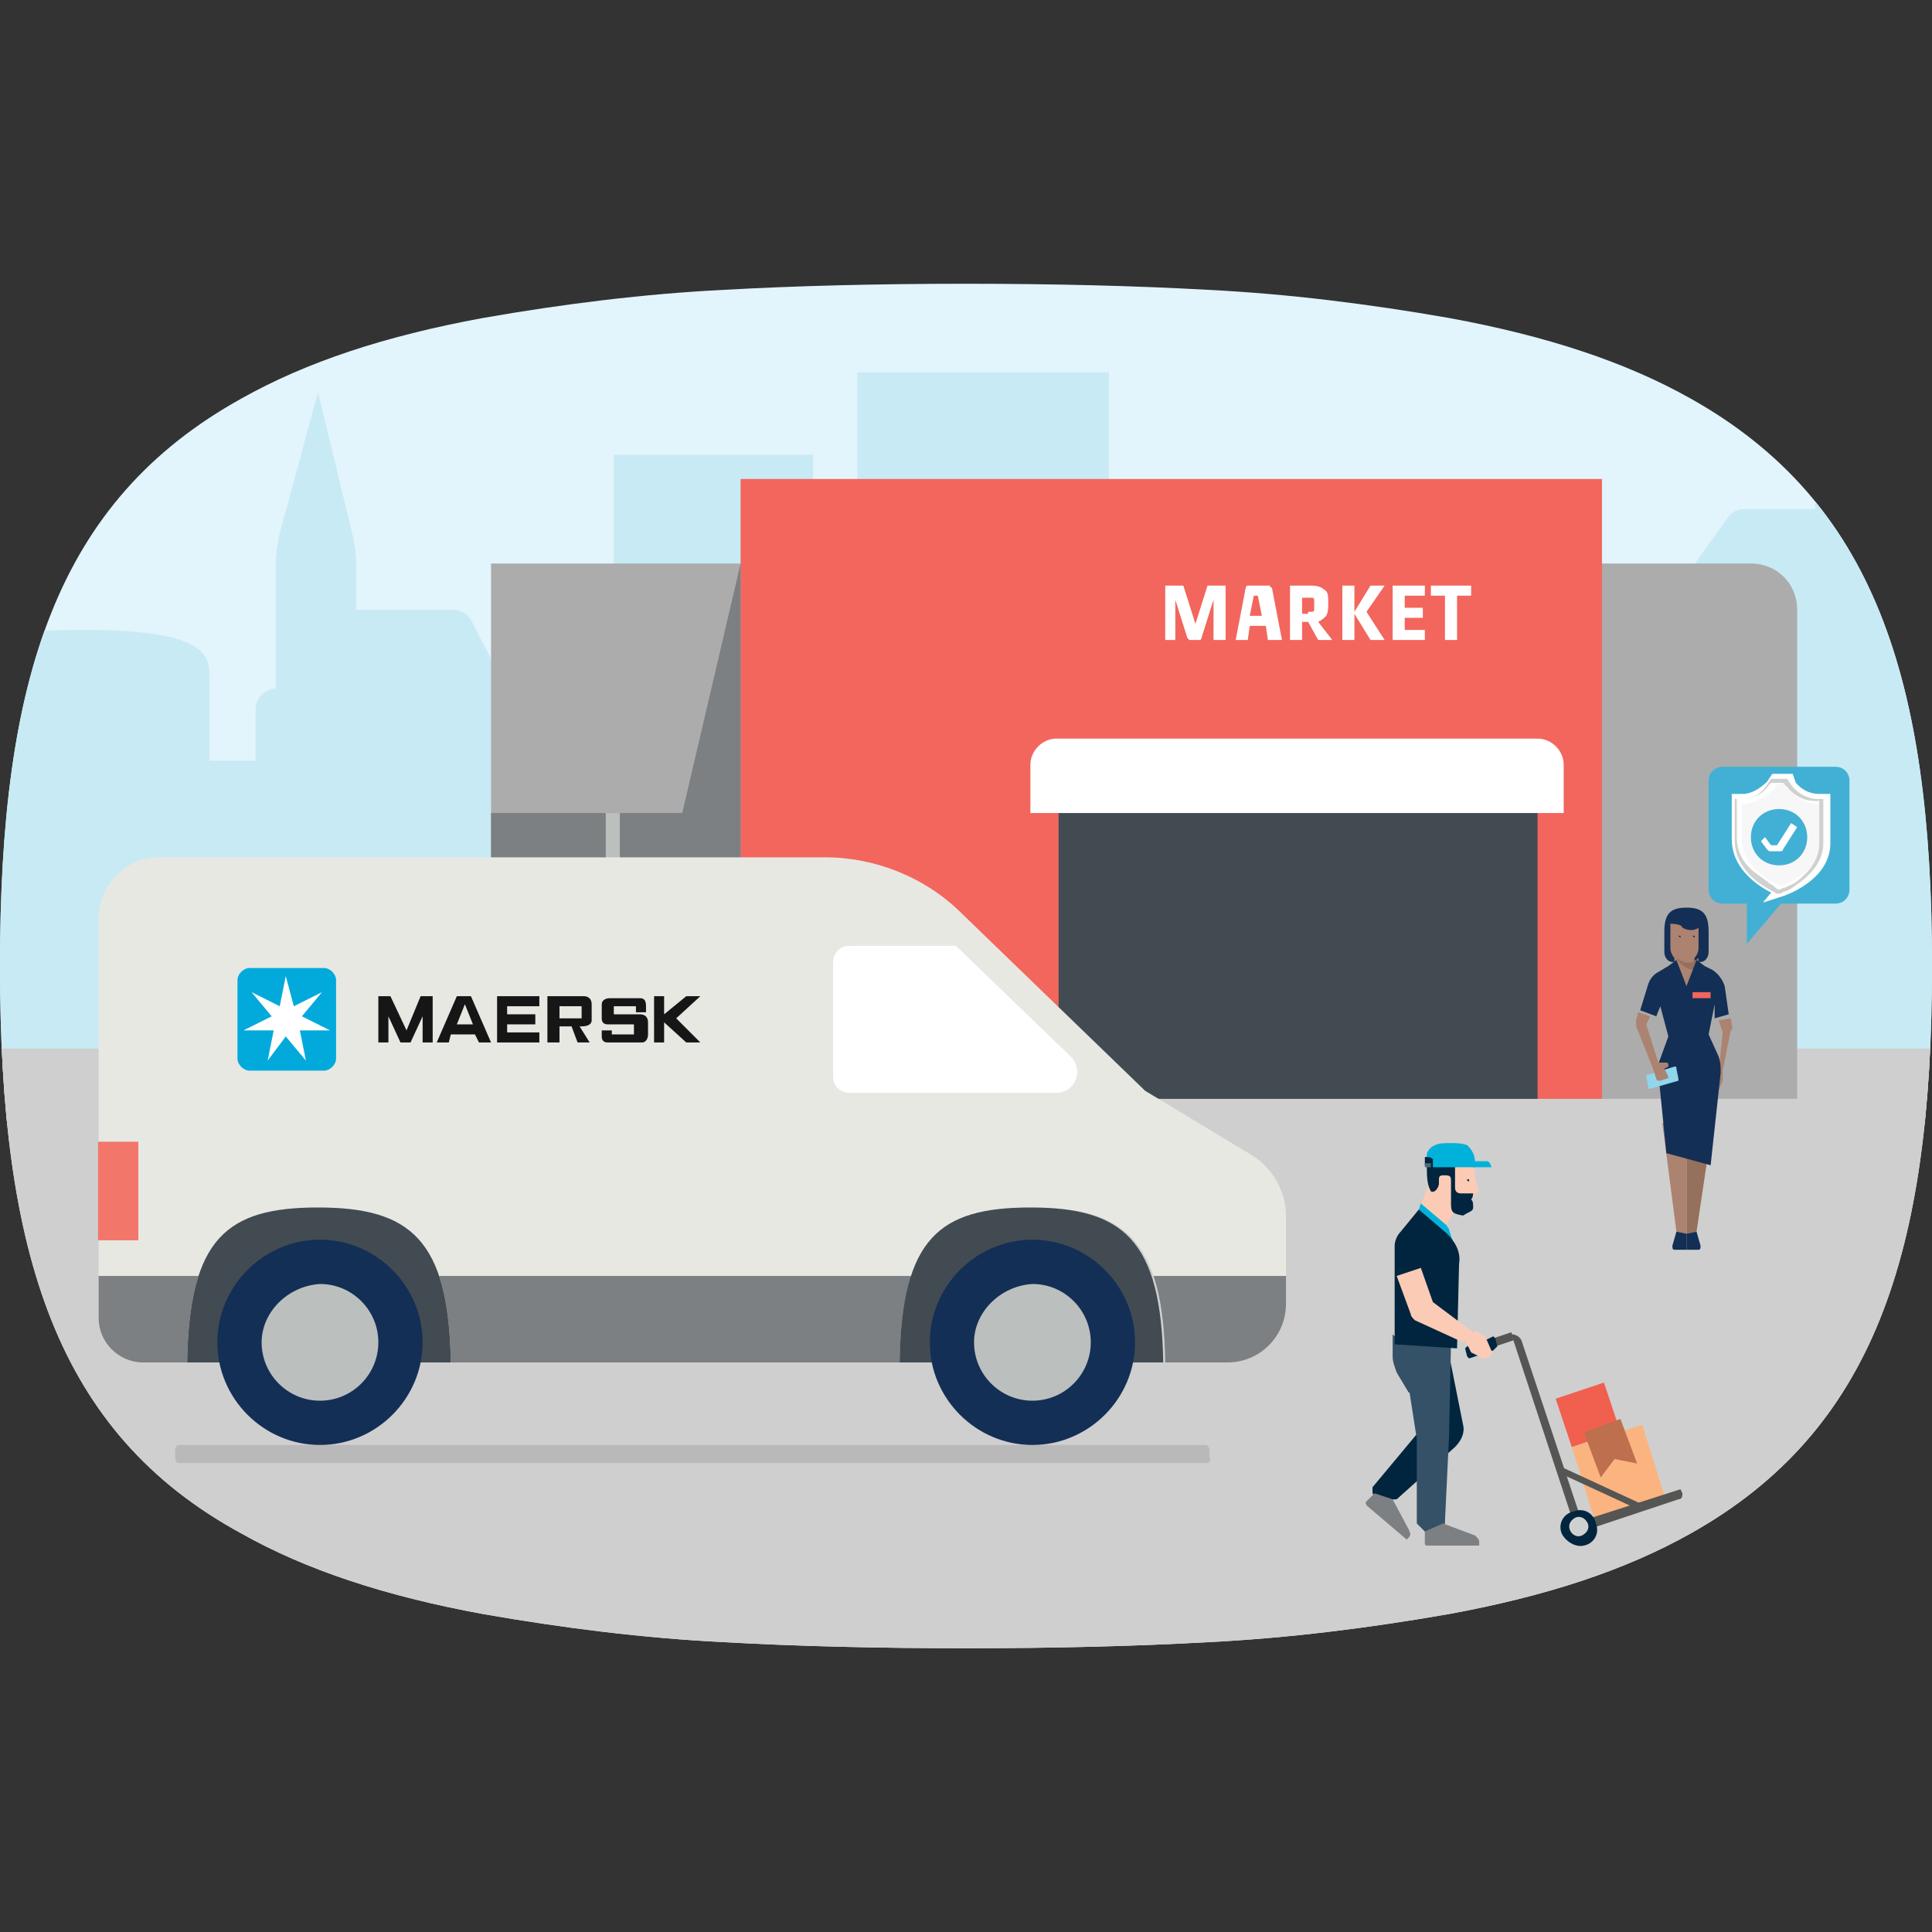 <?xml version="1.0" encoding="utf-8"?>
<!-- Generator: Adobe Illustrator 28.3.0, SVG Export Plug-In . SVG Version: 6.00 Build 0)  -->
<svg version="1.1" id="Layer_1" xmlns="http://www.w3.org/2000/svg" xmlns:xlink="http://www.w3.org/1999/xlink" x="0px" y="0px"
	 viewBox="0 0 96 96" style="enable-background:new 0 0 96 96;" xml:space="preserve">
<rect x="0" y="0" width="96" height="96" fill="#333333" stroke="none"/>
<style type="text/css">
	.st0{fill:#E2F4FC;}
	.st1{clip-path:url(#SVGID_00000021082908471578710300000018298430797583861680_);}
	.st2{fill:#E5E5E5;}
	.st3{fill:#C2E5E2;}
	.st4{fill:#F37968;}
	.st5{fill:#555554;}
	.st6{fill:#FFFFFF;}
	.st7{fill:none;stroke:#F3735F;stroke-width:5.096;stroke-miterlimit:41.26;}
	.st8{fill:#878787;}
	.st9{fill:none;stroke:#878787;stroke-width:5.096;stroke-miterlimit:41.26;}
	.st10{fill:#FBB57F;}
	.st11{fill:#BF6E4D;}
	.st12{fill:#BF6E4D;stroke:#BF6E4D;stroke-width:1.081;stroke-miterlimit:41.26;}
	.st13{fill:#F15F4F;}
	.st14{fill:none;stroke:#F15F4F;stroke-width:4.126;stroke-miterlimit:41.26;}
	.st15{fill:none;stroke:#F15F4F;stroke-width:4;stroke-miterlimit:41.26;}
	.st16{fill:#F26A57;}
	.st17{fill:#F7F7F7;}
	.st18{clip-path:url(#SVGID_00000121237904270946245870000000205077857245690273_);}
	.st19{fill-rule:evenodd;clip-rule:evenodd;fill:#E5F5FC;}
	
		.st20{clip-path:url(#SVGID_00000073705237894522092860000000468176232742472886_);fill-rule:evenodd;clip-rule:evenodd;fill:#CFCFCF;}
	.st21{fill:#DCDBDB;}
	.st22{fill:none;}
	.st23{fill-rule:evenodd;clip-rule:evenodd;fill:none;}
	.st24{fill:#4DB5AB;}
	.st25{fill:#FFA201;}
	.st26{fill:#963700;}
	.st27{clip-path:url(#SVGID_00000090268888926399264790000013299713354109964693_);}
	.st28{fill:#B0DFDC;}
	.st29{fill:#EDF8FC;}
	.st30{clip-path:url(#SVGID_00000090268888926399264790000013299713354109964693_);fill:#CFCFCF;}
	.st31{fill:#00B2D9;}
	.st32{fill:#F7F8F8;}
	.st33{fill:#EDEDEE;}
	.st34{fill:#E2E2E2;}
	.st35{fill:#010101;}
	.st36{fill:#01253E;}
	.st37{fill:#CFD0D0;}
	.st38{clip-path:url(#SVGID_00000040553745619232572340000005606348182116392364_);}
	.st39{clip-path:url(#SVGID_00000092452872527001967450000010902504163499686571_);}
	.st40{fill:#868686;}
	.st41{fill:none;stroke:#868686;stroke-width:5.096;stroke-miterlimit:41.26;}
	.st42{fill:#FBB47F;}
	.st43{fill:#BE6F4D;}
	.st44{fill:#BE6F4D;stroke:#BE6F4D;stroke-width:1.081;stroke-miterlimit:41.26;}
	.st45{fill:#727272;}
	.st46{fill:#FFD188;}
	.st47{fill:#FCB33C;}
	.st48{fill:#F99E1C;}
	.st49{clip-path:url(#SVGID_00000148630150023992079550000007170701569776646820_);}
	.st50{fill:#0475B1;}
	.st51{fill:#FBAB2A;}
	.st52{fill-rule:evenodd;clip-rule:evenodd;fill:#6C4B3F;}
	.st53{fill:#6C4B3F;}
	.st54{fill:#B5816B;}
	.st55{fill:#FEC668;}
	.st56{fill:#F36F21;}
	.st57{fill:#BFC8CF;}
	.st58{fill:#E8E7E7;}
	.st59{fill:#ACACAC;}
	.st60{fill:#E5F5FC;}
	.st61{opacity:0.85;fill:#898989;enable-background:new    ;}
	.st62{fill:#CBD1D6;}
	.st63{clip-path:url(#SVGID_00000170975059123007128220000006403761037087132802_);fill:#A2D7E9;}
	.st64{clip-path:url(#SVGID_00000178914738752228052820000015227047493868367779_);fill:#A2D7E9;}
	.st65{fill:#F36F5C;}
	.st66{fill:#C6E6F1;}
	.st67{fill:#F6BA82;}
	.st68{fill:#FFECCC;}
	.st69{fill:#434B53;}
	.st70{fill:#41ADD2;}
	.st71{fill:#CFE7F5;}
	.st72{fill:#05253B;}
	.st73{fill:#BBBEBB;}
	.st74{fill:#CFCFCE;}
	.st75{opacity:0.5;}
	.st76{fill:#C7C6C5;}
	.st77{fill:#00A9DB;}
	.st78{fill:#171718;}
	.st79{opacity:0.4;fill:#606161;enable-background:new    ;}
	.st80{fill:#777877;}
	.st81{fill:#AD836F;}
	.st82{fill:#966F5B;}
	.st83{fill:#71C4BC;}
	.st84{opacity:0.4;fill:#606161;}
	.st85{fill:#6E6C6B;}
	.st86{fill:#E8E8E3;}
	.st87{fill:#171617;}
	.st88{fill:#02AADC;}
	.st89{fill:#F3766B;}
	.st90{fill:#424B52;}
	.st91{fill:#142F55;}
	.st92{fill:#BBBFBD;}
	.st93{fill:#7C8083;}
	.st94{fill:#5FC4B8;}
	.st95{fill:#FAC194;}
	.st96{fill:#BF6E4C;}
	.st97{fill:#D09780;}
	.st98{fill:#FCE0C9;}
	.st99{fill:#FCC89F;}
	.st100{fill:#FCD3B4;}
	.st101{fill:#B6DFF4;}
	.st102{fill-rule:evenodd;clip-rule:evenodd;fill:#B6DFF4;}
	.st103{fill:#E2F3F8;}
	
		.st104{opacity:0.85;clip-path:url(#SVGID_00000150801637717186271950000011149358453439454387_);fill:#898989;enable-background:new    ;}
	.st105{clip-path:url(#SVGID_00000150801637717186271950000011149358453439454387_);}
	.st106{fill:#C8EAF5;}
	.st107{fill:#9DA1A5;}
	.st108{fill:#F2665D;}
	.st109{fill:#95705C;}
	.st110{fill:#AC8270;}
	.st111{fill:#FCCEBA;}
	.st112{fill:#04253C;}
	.st113{fill:#90D6EC;}
	.st114{clip-path:url(#SVGID_00000117637003605510227260000004829734836255463552_);}
	.st115{clip-path:url(#SVGID_00000139990490750040806700000006247926215897913023_);}
	.st116{clip-path:url(#SVGID_00000039813762327120322640000009818030803003468453_);}
	.st117{fill:#355167;}
	.st118{fill:#FCCBB5;}
	.st119{fill:#4E677A;}
	.st120{fill:#777777;}
	.st121{fill:#959595;}
	.st122{clip-path:url(#SVGID_00000115486252989356540810000013242132502018229663_);}
	.st123{clip-path:url(#SVGID_00000115486252989356540810000013242132502018229663_);fill:#CFCFCF;}
	.st124{clip-path:url(#SVGID_00000002365544430618602860000010703781235347498626_);}
	.st125{clip-path:url(#SVGID_00000168116518483875243800000008526008161819128218_);}
	.st126{clip-path:url(#SVGID_00000168116518483875243800000008526008161819128218_);fill:#CFCFCF;}
	.st127{clip-path:url(#SVGID_00000105401935501415394750000016536086982484472745_);}
	.st128{clip-path:url(#SVGID_00000065777149642310474520000006350938567491656121_);}
	.st129{clip-path:url(#SVGID_00000121275862894186316570000012657601012860768674_);}
	.st130{clip-path:url(#SVGID_00000017497165389335851560000007308854456844800647_);}
	.st131{clip-path:url(#SVGID_00000017497165389335851560000007308854456844800647_);fill:#CFCFCF;}
	.st132{clip-path:url(#SVGID_00000148651210376887656930000011521647790048771212_);}
	.st133{clip-path:url(#SVGID_00000054258132300819596440000009357124140250518418_);}
	.st134{fill-rule:evenodd;clip-rule:evenodd;fill:#CFCFCF;}
	
		.st135{clip-path:url(#SVGID_00000094576809211616789360000008581749392266503823_);fill-rule:evenodd;clip-rule:evenodd;fill:#CFCFCF;}
	.st136{opacity:0.2;fill:#606161;enable-background:new    ;}
	.st137{clip-path:url(#SVGID_00000064314225823184377720000003202862314890827149_);}
	.st138{clip-path:url(#SVGID_00000157275105870474454310000000069691016733142710_);}
	
		.st139{clip-path:url(#SVGID_00000119818101994402461430000010158533020108134299_);fill-rule:evenodd;clip-rule:evenodd;fill:#CFCFCF;}
	.st140{clip-path:url(#SVGID_00000119818101994402461430000010158533020108134299_);}
	.st141{clip-path:url(#SVGID_00000165952805708035417010000016870825296181678505_);fill:#E5E5E5;}
	.st142{clip-path:url(#SVGID_00000084494688218838521770000018057224995103436452_);}
	.st143{fill:none;stroke:#00AEEF;stroke-width:0.5;stroke-miterlimit:41.26;}
	.st144{fill:none;stroke:#00AEEF;stroke-width:0.5;stroke-miterlimit:41.26;stroke-dasharray:4.988,4.988;}
	.st145{clip-path:url(#SVGID_00000103228127540583685270000001739439605021896638_);}
	.st146{fill:none;stroke:#878787;stroke-width:0.1;stroke-miterlimit:41.26;}
	.st147{clip-path:url(#SVGID_00000000215045442593091730000006878071247750654141_);}
	.st148{clip-path:url(#SVGID_00000011021891457582495920000014302406147661813127_);}
	.st149{clip-path:url(#SVGID_00000011021891457582495920000014302406147661813127_);fill:#F7F7F7;}
	.st150{clip-path:url(#SVGID_00000142866448852167353190000017298206263154607294_);}
	
		.st151{clip-path:url(#SVGID_00000173143804670325863260000017943170072967949484_);fill-rule:evenodd;clip-rule:evenodd;fill:#CFCFCF;}
	.st152{clip-path:url(#SVGID_00000007411479316179079040000002475226462251879334_);}
	.st153{clip-path:url(#SVGID_00000170963085263808478760000013455897763573409437_);}
	
		.st154{clip-path:url(#SVGID_00000065776483188495138190000007123431601574257073_);fill-rule:evenodd;clip-rule:evenodd;fill:#CFCFCF;}
	.st155{clip-path:url(#SVGID_00000065776483188495138190000007123431601574257073_);}
	.st156{clip-path:url(#SVGID_00000025443748976823551010000003189000750143187343_);fill:#E5E5E5;}
	.st157{clip-path:url(#SVGID_00000121992676622670243050000002932259872799947400_);}
	
		.st158{clip-path:url(#SVGID_00000091000615303104279180000011410997157517050759_);fill-rule:evenodd;clip-rule:evenodd;fill:#CFCFCF;}
	.st159{clip-path:url(#SVGID_00000091000615303104279180000011410997157517050759_);}
	.st160{clip-path:url(#SVGID_00000084530111174916455820000008930039661344266393_);fill:#E5E5E5;}
	.st161{clip-path:url(#SVGID_00000053529663833961148150000005969204347534168223_);}
	.st162{fill:none;stroke:#00AEEF;stroke-width:0.5;stroke-miterlimit:41.26;stroke-dasharray:4.99,4.99;}
	.st163{clip-path:url(#SVGID_00000089554613232487101230000002747880815790565026_);}
	.st164{clip-path:url(#SVGID_00000005250835056293606820000012141259810912078509_);}
	
		.st165{clip-path:url(#SVGID_00000066504623369896880860000002616410986794887851_);fill-rule:evenodd;clip-rule:evenodd;fill:#CFCFCF;}
	.st166{clip-path:url(#SVGID_00000051379961011339036880000008150794461186033553_);}
	.st167{clip-path:url(#SVGID_00000169554557719459185370000006057025266610014083_);}
	
		.st168{clip-path:url(#SVGID_00000008845828282460615150000005036011120822240939_);fill-rule:evenodd;clip-rule:evenodd;fill:#CFCFCF;}
	.st169{clip-path:url(#SVGID_00000008845828282460615150000005036011120822240939_);}
	.st170{clip-path:url(#SVGID_00000086683608279647161310000000542200172702732687_);fill:#E5E5E5;}
	.st171{clip-path:url(#SVGID_00000081616050313965941800000000262024301266888596_);}
	.st172{fill:none;stroke:#00AEEF;stroke-width:0.5;stroke-miterlimit:41.26;stroke-dasharray:5.011,5.011;}
	.st173{clip-path:url(#SVGID_00000119083827661116668020000014073443080004790418_);}
	.st174{clip-path:url(#SVGID_00000072257612670075862870000009432466762918886070_);}
	
		.st175{clip-path:url(#SVGID_00000031915062973716198810000014389546634504805261_);fill-rule:evenodd;clip-rule:evenodd;fill:#CFCFCF;}
	.st176{clip-path:url(#SVGID_00000183967920315382558960000002243928186805177016_);}
	.st177{clip-path:url(#SVGID_00000146461055385635041660000018274054349010244242_);}
	
		.st178{clip-path:url(#SVGID_00000139286483926597699070000014421136566054084507_);fill-rule:evenodd;clip-rule:evenodd;fill:#CFCFCF;}
	.st179{clip-path:url(#SVGID_00000139286483926597699070000014421136566054084507_);}
	.st180{clip-path:url(#SVGID_00000047759568699190087210000017088092293885392312_);fill:#E5E5E5;}
	.st181{clip-path:url(#SVGID_00000046304993507785961510000001654395992962744714_);}
	.st182{fill:#42B0D5;}
	.st183{fill:#F7F7F7;stroke:#FFFFFF;stroke-width:0.5;stroke-miterlimit:10;}
	.st184{fill-rule:evenodd;clip-rule:evenodd;fill:#CFD0D0;}
	.st185{fill-rule:evenodd;clip-rule:evenodd;fill:#FFFFFF;}
	.st186{clip-path:url(#SVGID_00000177459311638640892370000008921471835030919083_);}
	
		.st187{clip-path:url(#SVGID_00000072992523701638615900000017956560736110960564_);fill-rule:evenodd;clip-rule:evenodd;fill:#CFCFCF;}
	.st188{clip-path:url(#SVGID_00000077286555969224211730000017518339368212344746_);}
	.st189{clip-path:url(#SVGID_00000088820272928460690090000000603626034783711400_);}
	.st190{fill:#CFCFCF;}
	.st191{clip-path:url(#SVGID_00000174583509897512952530000010059407683392393860_);}
	.st192{clip-path:url(#SVGID_00000081639910733397100990000009893099027718929050_);}
</style>
<g>
	<path class="st0" d="M48,14.1c4.4,0,8.4,0.1,12,0.3c4,0.2,8,0.7,12,1.4c4.9,0.9,8.8,2.2,12,4c9.1,5.1,12,13.9,12,28.2
		c0,14.3-2.9,23.1-12,28.2c-3.2,1.8-7.1,3.1-12,4c-4,0.7-8,1.2-12,1.4c-3.6,0.2-7.6,0.3-12,0.3s-8.4-0.1-12-0.3c-4-0.2-8-0.7-12-1.4
		c-4.9-0.9-8.8-2.2-12-4C2.8,71.2,0,62.3,0,48c0-14.3,2.8-23.1,12-28.2c3.2-1.8,7.1-3.1,12-4c4-0.7,8-1.2,12-1.4
		C39.6,14.2,43.6,14.1,48,14.1L48,14.1z"/>
	<g>
		<defs>
			<path id="SVGID_00000132054842832595328100000016410917210345413509_" d="M48,14.1c4.4,0,8.4,0.1,12,0.3c4,0.2,8,0.7,12,1.4
				c4.9,0.9,8.8,2.2,12,4c9.1,5.1,12,13.9,12,28.2c0,14.3-2.9,23.1-12,28.2c-3.2,1.8-7.1,3.1-12,4c-4,0.7-8,1.2-12,1.4
				c-3.6,0.2-7.6,0.3-12,0.3s-8.4-0.1-12-0.3c-4-0.2-8-0.7-12-1.4c-4.9-0.9-8.8-2.2-12-4C2.8,71.2,0,62.3,0,48
				c0-14.3,2.8-23.1,12-28.2c3.2-1.8,7.1-3.1,12-4c4-0.7,8-1.2,12-1.4C39.6,14.2,43.6,14.1,48,14.1L48,14.1z"/>
		</defs>
		<clipPath id="SVGID_00000168801392328474789980000017045583895084114360_">
			<use xlink:href="#SVGID_00000132054842832595328100000016410917210345413509_"  style="overflow:visible;"/>
		</clipPath>
		<g style="clip-path:url(#SVGID_00000168801392328474789980000017045583895084114360_);">
			<g>
				<path class="st106" d="M98.3,36.6c-0.8,0-1.1,0-1.1,0v-6.7c0,0,0-0.2,0.2-0.2h1.2L96,25.8c0,0-0.3-0.5-0.9-0.5h-3.3v-1.6h-1.6
					v1.6h-3.6c-0.5,0-0.8,0.5-0.8,0.5L83,29.7h1.1c0,0,0.2,0,0.2,0.2v3.2L83,34.5c0,0,0,1.5,0,2c0,0.3-0.1,0.5-0.7,0.5
					c-0.2,0-1.5,0-1.7,0v-5.4c0,0,0-0.2,0.2-0.2c0.2,0,0.8,0,1.2,0l-3.2-3.7c0,0-0.4-0.4-1-0.4h-1.7v-1.8h-1.6v1.8h-3.6
					c-0.5,0-0.8,0.4-0.8,0.4l-3.2,3.7h1v5.1c0,0.5-0.5,0.6-0.5,0.6l-2,0v-1.3h0.1c0.6,0,1.1-0.5,1.1-1.1v-1.4c0-0.6-0.5-1.1-1.1-1.1
					h-1.1c-0.6,0-1.1,0.5-1.1,1.1v1.4c0,0.6,0.5,1.1,1.1,1.1h0.1V37l-3.3,0v-1.6h0.1c0.7,0,1.3-0.6,1.3-1.3v-1.5
					c0-0.7-0.6-1.3-1.3-1.3h-1.2c-0.7,0-1.3,0.6-1.3,1.3v1.5c0,0.7,0.6,1.3,1.3,1.3h0.1V37l-2.5,0c0-1.3,0-10.3,0-11.5
					C57.8,24,56,24,56,24h-0.9v-5.5H42.6V35l-0.8,0l-1.4-1.7V22.6h-9.9v13.6c0,0.7-0.7,0.7-0.7,0.7h-1.7c0-0.2-0.1-1.2-1.4-1.2
					c0-1.7-1.4-1.8-1.4-1.8H25l-1.6-3.1c-0.3-0.5-0.9-0.5-0.9-0.5h-4.8V28c0-0.7-0.2-1.5-0.2-1.5l-1.7-7l-1.9,7c0,0-0.2,0.8-0.2,1.6
					v6.1c0,0-1,0.1-1,1.1v2.5c0,0-0.6,0-2.3,0v-4.2c0-1-0.1-2.3-6.2-2.3c-6.5,0-6.6,1.3-6.6,2.3v4.3c0,0-1.8,0-3.4,0
					c-3.2,0-3.3,18-3.3,18l108.8,0v-18C99.7,37.8,99.7,36.6,98.3,36.6z"/>
			</g>
			<polygon class="st190" points="98.6,52.1 -6.9,52.1 -6.7,87.9 96.6,87.9 			"/>
		</g>
	</g>
	<g>
		<defs>
			<path id="SVGID_00000181795847030358380670000018362346160505686963_" d="M48,14.1c4.4,0,8.4,0.1,12,0.3c4,0.2,8,0.7,12,1.4
				c4.9,0.9,8.8,2.2,12,4c9.1,5.1,12,13.9,12,28.2c0,14.3-2.9,23.1-12,28.2c-3.2,1.8-7.1,3.1-12,4c-4,0.7-8,1.2-12,1.4
				c-3.6,0.2-7.6,0.3-12,0.3s-8.4-0.1-12-0.3c-4-0.2-8-0.7-12-1.4c-4.9-0.9-8.8-2.2-12-4C2.8,71.2,0,62.3,0,48
				c0-14.3,2.8-23.1,12-28.2c3.2-1.8,7.1-3.1,12-4c4-0.7,8-1.2,12-1.4C39.6,14.2,43.6,14.1,48,14.1L48,14.1z"/>
		</defs>
		<clipPath id="SVGID_00000010289010687581201680000012027015374234994610_">
			<use xlink:href="#SVGID_00000181795847030358380670000018362346160505686963_"  style="overflow:visible;"/>
		</clipPath>
		<g style="clip-path:url(#SVGID_00000010289010687581201680000012027015374234994610_);">
			<path class="st59" d="M24.4,54.6V28H87c1.3,0,2.3,1,2.3,2.3v24.3"/>
			<rect x="36.8" y="23.8" class="st108" width="42.8" height="30.8"/>
			<rect x="52.6" y="39.4" class="st90" width="23.8" height="15.2"/>
			<rect x="24.4" y="40.4" class="st93" width="12.4" height="14.2"/>
			<path class="st6" d="M77.7,40.4V38c0-0.7-0.6-1.3-1.3-1.3H52.5c-0.7,0-1.3,0.6-1.3,1.3v2.4H77.7z"/>
			<g>
				<path class="st6" d="M57.9,31.8v-2.7h0.9l0.6,1.9l0.6-1.9h0.9v2.7h-0.6v-2l-0.6,1.9c0,0,0,0.1-0.1,0.1c0,0,0,0-0.1,0h-0.3
					c0,0-0.1,0-0.1,0c0,0,0,0-0.1-0.1l-0.6-1.9v2H57.9z"/>
				<path class="st6" d="M63,31.8l-0.1-0.7h-0.8l-0.1,0.7h-0.6l0.5-2.6c0,0,0-0.1,0.1-0.1c0,0,0.1,0,0.1,0h0.9c0.1,0,0.1,0,0.1,0
					c0,0,0,0.1,0.1,0.1l0.5,2.6H63z M62.3,29.6l-0.2,1h0.6l-0.2-1H62.3z"/>
				<path class="st6" d="M66.2,31.8h-0.7L65,30.9h-0.3v0.9h-0.6v-2.7h1.1c0.3,0,0.5,0.1,0.6,0.2C66,29.4,66,29.6,66,30
					c0,0.2,0,0.4-0.1,0.6c-0.1,0.1-0.2,0.2-0.4,0.3L66.2,31.8z M65,30.4c0.1,0,0.2,0,0.2,0c0.1,0,0.1-0.1,0.1-0.1c0-0.1,0-0.2,0-0.3
					c0-0.1,0-0.2,0-0.2c0-0.1-0.1-0.1-0.1-0.1s-0.1,0-0.2,0h-0.3v0.8H65z"/>
				<path class="st6" d="M67.9,30.4l0.9,1.4h-0.7l-0.8-1.3v1.3h-0.6v-2.7h0.6v1.3l0.8-1.3h0.7L67.9,30.4z"/>
				<path class="st6" d="M70.8,29.1v0.5h-1v0.6h0.9v0.5h-0.9v0.6h1v0.5h-1.6v-2.7H70.8z"/>
				<path class="st6" d="M72.4,31.8h-0.6v-2.2h-0.7v-0.5h2v0.5h-0.7V31.8z"/>
			</g>
			<polygon class="st93" points="36.8,28 33.9,40.4 36.8,40.4 			"/>
			<rect x="30.1" y="40.4" class="st92" width="0.7" height="14.2"/>
		</g>
	</g>
	<g>
		<g>
			<polygon class="st109" points="83.8,61.3 83.8,56.1 85,56.5 84.3,61.2 			"/>
			<polygon class="st110" points="83.8,61.3 83.8,56.1 82.6,55.8 83.3,61.2 			"/>
			<path class="st91" d="M84.3,61.2l0.2,0.7c0,0.1,0,0.2-0.1,0.2h-0.6v-0.8L84.3,61.2z"/>
			<path class="st91" d="M83.3,61.2l-0.2,0.7c0,0.1,0,0.2,0.1,0.2h0.6v-0.8L83.3,61.2z"/>
		</g>
		<path class="st110" d="M86,51.2l-0.4,2l0,0.4c0,0,0,0,0,0.1l-0.3,0.7c0,0.1-0.1,0.1-0.1,0.1l-0.1,0l0-0.8l0.3-0.4l0.2-2l-0.2-0.6
			l0.6-0.1l0.1,0.6C86.1,51.1,86.1,51.1,86,51.2z"/>
		<g>
			<g>
				<path class="st91" d="M84.5,47.8c0.2,0,0.4-0.2,0.4-0.5c0-0.3,0-0.8,0-1c0-0.9-0.3-1.2-1.1-1.2c-0.8,0-1.1,0.3-1.1,1.2
					c0,0.2,0,0.7,0,1c0,0.3,0.2,0.5,0.4,0.5H84.5z"/>
			</g>
			<path class="st110" d="M83,45.9l0,1.2c0,0.3,0.2,0.5,0.2,0.5v0.3l0.5,1.6l0.5-1.6v-0.3c0,0,0.2-0.2,0.2-0.5c0-0.1,0-1,0-1h0
				c-0.3,0.2-0.6,0.1-0.8,0C83.6,46,83.4,45.9,83,45.9"/>
			<path class="st112" d="M83.5,46.6L83.5,46.6C83.4,46.6,83.4,46.6,83.5,46.6L83.5,46.6c-0.1-0.1-0.1-0.1-0.1-0.1h0.1
				C83.5,46.5,83.5,46.5,83.5,46.6L83.5,46.6C83.5,46.6,83.5,46.6,83.5,46.6"/>
			<path class="st112" d="M84.2,46.6L84.2,46.6C84.1,46.6,84.1,46.6,84.2,46.6L84.2,46.6c-0.1-0.1-0.1-0.1-0.1-0.1h0.1
				C84.2,46.5,84.2,46.5,84.2,46.6L84.2,46.6C84.2,46.6,84.2,46.6,84.2,46.6"/>
			<path class="st109" d="M84.4,47.6v0.3l-0.1,0.3c-0.7,0-1-0.6-1-0.6C83.6,47.8,83.9,48,84.4,47.6"/>
		</g>
		<polygon class="st6" points="84.4,47.9 84.4,49 83.8,49.5 83.2,49 83.3,47.8 83.8,49.5 		"/>
		<path class="st91" d="M85.2,50.6l0.7-0.2l-0.2-1.4c-0.1-0.3-0.3-0.6-0.6-0.8l-0.4-0.2l-0.4-0.3l-0.5,1.3l-0.5-1.3l-0.4,0.3
			l-0.5,0.3c-0.2,0.1-0.4,0.3-0.5,0.6l-0.4,1.3l0.8,0.3l0.2-0.5l0.4,1.5l-0.4,1.1c-0.1,0.2-0.1,0.5-0.1,0.7l0.4,4l2.2,0.6l0.5-4.6
			c0-0.3,0-0.5-0.1-0.8l-0.5-1.1l0.3-1.5L85.2,50.6z"/>
		<path class="st113" d="M83.4,53.7L82,54.1c-0.1,0-0.1,0-0.1-0.1l-0.1-0.5c0-0.1,0-0.1,0.1-0.1l1.3-0.4c0.1,0,0.1,0,0.1,0.1
			l0.1,0.5C83.4,53.6,83.4,53.7,83.4,53.7z"/>
		<path class="st110" d="M82.7,53.1l0.2-0.1c0,0,0,0,0-0.1l0,0c0,0,0-0.1-0.1-0.1l-0.4,0L82.1,53l0.2,0.6c0,0.1,0.1,0.1,0.2,0.1
			l0.3-0.1c0.1,0,0.1-0.1,0.1-0.1L82.7,53.1z"/>
		<path class="st110" d="M82.1,53l-0.8-2c0-0.1,0-0.2,0-0.3l0.1-0.4l0.6,0.2l-0.2,0.4l0.6,1.9L82.1,53z"/>
		<rect x="84.1" y="49.3" class="st108" width="0.9" height="0.3"/>
	</g>
	<g>
		<path class="st36" d="M69.4,67.2l0.4,1.1l0.9,2.6l-2.5,3c0,0,0,0.1,0,0.1v0.2l0.3,0.4l0.8-0.1c0,0,0.1,0,0.1,0l2.9-2.6
			c0.3-0.3,0.5-0.7,0.4-1.1L72,67.3L69.4,67.2z"/>
		<path class="st117" d="M72.1,66.7l-0.1,4.7l-0.2,4.2c0,0,0,0.1,0,0.1l-0.5,0.5l-0.4,0l-0.5-0.5c0,0,0-0.1,0-0.1l0-4.1l-0.5-3.2
			l-0.4-1.7L72.1,66.7z"/>
		<path class="st117" d="M72,69.2H70l-0.6-1c-0.1-0.3-0.2-0.5-0.2-0.8l0-1.1"/>
		<path class="st93" d="M70.8,76.1v0.6c0,0.1,0.1,0.1,0.1,0.1c0,0,0,0,0,0h2.6v-0.2c0-0.1-0.1-0.2-0.2-0.3l-1.6-0.6L70.8,76.1z
			 M68.3,74.2l-0.4,0.4c-0.1,0.1,0,0.1,0,0.2l2,1.7l0.1-0.1c0.1-0.1,0.1-0.2,0-0.4l-0.8-1.5L68.3,74.2z"/>
		<path class="st36" d="M72.9,66.9c0,0-0.1,0.1-0.1,0.1l0.1,0.4c0,0,0,0,0,0c0,0,0.1,0.1,0.1,0.1l1.2-0.4c0,0,0.1-0.1,0.1-0.1
			l-0.1-0.4c0,0-0.1-0.1-0.1-0.1L72.9,66.9L72.9,66.9z"/>
		<path class="st42" d="M81.6,70.8l-3.5,1.1l1.1,3.5l3.5-1.1L81.6,70.8z"/>
		<path class="st13" d="M79.7,68.7l-2.4,0.8l0.8,2.4l2.4-0.8L79.7,68.7z"/>
		<path class="st44" d="M79.4,71.5l0.8-0.3l0.3,0.8L80,71.9l-0.3,0.4L79.4,71.5z"/>
		<path class="st5" d="M75.2,66.6l-0.9,0.3l-0.1-0.4l0.9-0.3L75.2,66.6z M81.4,75l-3.9-1.8l0.1-0.3l3.9,1.8L81.4,75z"/>
		<path class="st5" d="M83.5,74l0.1,0.2c0,0.1,0,0.3-0.2,0.3l-4.8,1.6c-0.1,0-0.3,0-0.3-0.2l-0.1-0.2L83.5,74z M78.2,75.7l0.4-0.1
			l-3-9c-0.1-0.2-0.3-0.3-0.5-0.3c0,0,0,0,0,0l0,0L78.2,75.7z"/>
		<path class="st36" d="M77.6,76.2c-0.2-0.5,0.1-1,0.6-1.1c0.5-0.2,1,0.1,1.1,0.6c0.2,0.5-0.1,1-0.6,1.1
			C78.3,76.9,77.8,76.6,77.6,76.2L77.6,76.2z"/>
		<path class="st37" d="M78,76C78,76,78,76,78,76c-0.1-0.3,0.1-0.5,0.3-0.6c0.3-0.1,0.5,0.1,0.6,0.3c0.1,0.3-0.1,0.5-0.3,0.6
			C78.4,76.4,78.1,76.3,78,76L78,76z"/>
		<path class="st36" d="M73.8,66.6l0.2,0.5l0.3-0.1c0,0,0.1-0.1,0.1-0.1l-0.1-0.4c0,0-0.1-0.1-0.1-0.1L73.8,66.6z M70.8,57.5l0,0.4
			l0.7-0.1c0-0.1,0-0.2,0-0.2c0-0.1-0.1-0.3-0.2-0.3C71.3,57.4,70.8,57.5,70.8,57.5L70.8,57.5z"/>
		<path class="st118" d="M72.9,57.6c0.3,0.2,0.4,0.4,0.4,1l0.2,0.6l-0.2,0.1v0.1l-1,0.7L71.8,61l-1.2-1.1l0.3-0.8l0.2-0.5l0.5-0.6
			l1-0.5C72.6,57.5,72.6,57.4,72.9,57.6"/>
		<path class="st36" d="M73.2,60c0-0.2,0-0.3-0.1-0.4c0.1-0.1,0.1-0.3,0.1-0.3s-0.4,0-0.6,0c0,0,0,0,0,0c-0.2,0-0.3-0.1-0.3-0.3v-1
			c0-0.1,0-0.2,0.1-0.2c0.1-0.1,0.1-0.1,0.2-0.1c0.2,0,0.6,0,0.6,0c-0.1-0.3-0.3-0.5-1.1-0.5c-0.4,0-0.7,0.1-1,0.2
			c-0.1,0.1-0.2,0.2-0.2,0.4c0,0.1,0,0.2,0,0.3v0c0,0.7,0.1,0.9,0.2,1.1c0.2,0.1,0.4-0.2,0.4-0.4v-0.2c0-0.2,0.1-0.2,0.3-0.2
			c0.3,0,0.3,0.1,0.3,0.3c0,0.1,0,0.8,0,1c0,0.5,0,0.6,0.6,0.7C73,60.2,73.2,60.2,73.2,60L73.2,60z"/>
		<path class="st36" d="M73,58.7L73,58.7C73,58.7,73,58.6,73,58.7l0-0.1l0,0c0,0,0,0,0,0h-0.1l0,0c0,0,0,0,0,0v0.1c0,0,0,0,0,0
			C72.9,58.6,72.9,58.7,73,58.7L73,58.7"/>
		<path class="st31" d="M70.5,60.1l1.7,1.6L72,61.1c0-0.1-0.1-0.1-0.1-0.2l-1.3-1.1L70.5,60.1z"/>
		<path class="st36" d="M72.5,62.8c0.1-0.6-0.2-1.1-0.6-1.5l-1.4-1.2l-0.9,1.1c-0.2,0.2-0.3,0.5-0.3,0.7l0,0.9l0,0l0,1.5l0,0.6
			l0,1.1l0,0.8l3.1,0.2L72.5,62.8L72.5,62.8z"/>
		<path class="st118" d="M72.8,66.6l0.3,0.6l0.6,0.3c0.1,0,0.1,0,0.2,0l0.2-0.2c0,0,0.1-0.1,0-0.2l-0.3-0.7l-0.5-0.3"/>
		<path class="st118" d="M71.2,64.7l-0.6-1.7l-1.2,0.4l0.7,1.9c0,0.1,0.1,0.2,0.2,0.3l2.4,1.1l0.5-0.5L71.2,64.7z"/>
		<path class="st31" d="M73.3,58c0-0.2,0-0.5-0.1-0.7c-0.1-0.2-0.2-0.3-0.3-0.4c-0.3-0.1-0.5-0.1-0.8-0.1c-0.3,0-0.6,0-0.8,0.1
			c-0.2,0.1-0.3,0.2-0.4,0.4c0,0.1,0,0.2,0,0.2h0.1c0.1,0,0.2,0.1,0.2,0.1c0,0,0,0,0,0.1V58H73.3z"/>
		<path class="st31" d="M74.1,58c0-0.1-0.1-0.3-0.2-0.3l-0.7,0V58L74.1,58L74.1,58z"/>
		<path class="st119" d="M70.8,58l0-0.2h0.3V58L70.8,58L70.8,58z"/>
	</g>
	<g>
		<g>
			<g>
				<g>
					<path class="st86" d="M7.9,42.6H41c2.5,0,5,1,6.8,2.8l9.1,8.8l5.3,3.2c1,0.6,1.7,1.8,1.7,3v4.4c0,1.6-1.3,2.9-2.9,2.9h-3.1
						c-0.1-6.1-2-7.7-6.6-7.7c-4.5,0-6.4,1.5-6.5,7.7H22.4c-0.1-6.1-2-7.7-6.6-7.7c-4.5,0-6.4,1.5-6.5,7.7H7.1c-1.2,0-2.2-1-2.2-2.2
						v-20C5,43.9,6.3,42.6,7.9,42.6z"/>
				</g>
				<g>
					<defs>
						<path id="SVGID_00000117650575490035463710000000586405243947203516_" d="M7.9,42.6H41c2.5,0,5,1,6.8,2.8l9.1,8.8l5.3,3.2
							c1,0.6,1.7,1.8,1.7,3v4.4c0,1.6-1.3,2.9-2.9,2.9h-3.1c-0.1-6.1-2-7.7-6.6-7.7c-4.5,0-6.4,1.5-6.5,7.7H22.4
							c-0.1-6.1-2-7.7-6.6-7.7c-4.5,0-6.4,1.5-6.5,7.7H7.1c-1.2,0-2.2-1-2.2-2.2v-20C5,43.9,6.3,42.6,7.9,42.6z"/>
					</defs>
					<clipPath id="SVGID_00000175324236576916518880000015002459658457474729_">
						<use xlink:href="#SVGID_00000117650575490035463710000000586405243947203516_"  style="overflow:visible;"/>
					</clipPath>
					<g style="clip-path:url(#SVGID_00000175324236576916518880000015002459658457474729_);">
						<path class="st93" d="M69.7,63.4v4.8H57.8c0-2.1-0.2-3.6-0.6-4.8H69.7z"/>
						<path class="st93" d="M45.3,63.4c-0.4,1.2-0.6,2.7-0.6,4.8H22.4c0-2.1-0.2-3.6-0.6-4.8H45.3z"/>
						<path class="st93" d="M9.9,63.4c-0.4,1.2-0.6,2.7-0.6,4.8H-0.8v-4.8H9.9z"/>
					</g>
				</g>
				<g>
					<polygon class="st87" points="18.8,51.8 18.8,49.5 19.4,49.5 20.2,51.2 20.9,49.5 21.5,49.5 21.5,51.8 21,51.8 21,50.5 
						20.4,51.8 19.9,51.8 19.3,50.5 19.3,51.8 					"/>
					<path class="st87" d="M22.3,51.8h-0.6l1-2.3h0.7l1,2.3h-0.6l-0.2-0.4h-1.2L22.3,51.8z M23.5,50.9l-0.4-1l-0.4,1H23.5z"/>
					<polygon class="st87" points="24.7,51.8 24.7,49.5 26.8,49.5 26.8,50 25.2,50 25.2,50.4 26.6,50.4 26.6,50.9 25.2,50.9 
						25.2,51.3 26.8,51.3 26.8,51.8 					"/>
					<path class="st87" d="M27.2,51.8v-2.3H29c0.2,0,0.4,0.1,0.4,0.4v0.8c0,0.2-0.2,0.3-0.5,0.3h-0.1l0.5,0.8h-0.6L28.4,51h-0.6v0.8
						H27.2z M27.8,50.6h1.1V50h-1.1V50.6z"/>
					<path class="st87" d="M30.4,51.8h-0.2c-0.2,0-0.3-0.1-0.3-0.3v-0.3h0.5v0.2h1.1v-0.5h-1.3c-0.2,0-0.3-0.1-0.3-0.3v-0.7
						c0-0.2,0.2-0.3,0.4-0.3h1.5c0.2,0,0.3,0.1,0.3,0.4v0.3h-0.5V50h-1.1v0.4h1.3c0.2,0,0.4,0.1,0.4,0.4v0.6c0,0.2-0.1,0.4-0.3,0.4
						H30.4z"/>
					<polygon class="st87" points="32.5,51.8 32.5,49.5 33,49.5 33,50.4 34.1,49.5 34.8,49.5 33.6,50.6 34.8,51.8 34.1,51.8 
						33,50.8 33,51.8 					"/>
					<path class="st88" d="M16.7,52.6c0,0.3-0.3,0.6-0.6,0.6h-3.7c-0.3,0-0.6-0.3-0.6-0.6v-3.9c0-0.3,0.3-0.6,0.6-0.6h3.7
						c0.3,0,0.6,0.3,0.6,0.6V52.6z"/>
					<polygon class="st6" points="15,50.5 16,49.3 16,49.3 14.6,50 14.2,48.5 14.2,48.5 13.9,50 12.5,49.3 12.5,49.3 13.5,50.5 
						12.1,51.2 12.1,51.2 13.6,51.2 13.3,52.7 13.3,52.7 14.2,51.5 15.2,52.7 15.2,52.7 14.9,51.2 16.4,51.2 16.4,51.2 					"/>
				</g>
				<path class="st6" d="M47.5,47h-5.3c-0.5,0-0.8,0.4-0.8,0.8v5.7c0,0.5,0.4,0.8,0.8,0.8h10.3c0.9,0,1.4-1.1,0.7-1.8L47.5,47z"/>
				
					<rect x="5" y="56.7" transform="matrix(-1 -1.224647e-16 1.224647e-16 -1 11.874 118.331)" class="st89" width="2" height="4.9"/>
			</g>
			<path class="st90" d="M22.4,67.7c-0.1-6.1-2-7.7-6.6-7.7c-4.5,0-6.4,1.5-6.5,7.7H22.4z"/>
			<path class="st90" d="M57.8,67.7c-0.1-6.1-2-7.7-6.6-7.7c-4.5,0-6.4,1.5-6.5,7.7H57.8z"/>
			<path class="st91" d="M46.2,66.7c0,2.8,2.3,5.1,5.1,5.1c2.8,0,5.1-2.3,5.1-5.1c0-2.8-2.3-5.1-5.1-5.1
				C48.5,61.6,46.2,63.9,46.2,66.7"/>
			<path class="st92" d="M48.4,66.7c0,1.6,1.3,2.9,2.9,2.9c1.6,0,2.9-1.3,2.9-2.9c0-1.6-1.3-2.9-2.9-2.9
				C49.7,63.9,48.4,65.2,48.4,66.7"/>
			<path class="st91" d="M10.8,66.7c0,2.8,2.3,5.1,5.1,5.1c2.8,0,5.1-2.3,5.1-5.1c0-2.8-2.3-5.1-5.1-5.1
				C13.1,61.6,10.8,63.9,10.8,66.7"/>
			<path class="st92" d="M13,66.7c0,1.6,1.3,2.9,2.9,2.9c1.6,0,2.9-1.3,2.9-2.9c0-1.6-1.3-2.9-2.9-2.9C14.3,63.9,13,65.2,13,66.7"/>
		</g>
		<path class="st136" d="M59.9,72.7h-51c-0.1,0-0.2-0.1-0.2-0.3v-0.3c0-0.2,0.1-0.3,0.2-0.3h51c0.1,0,0.2,0.1,0.2,0.3v0.3
			C60.2,72.6,60.1,72.7,59.9,72.7z"/>
	</g>
	<g>
		<g>
			<path class="st182" d="M85.6,38.1c-0.4,0-0.7,0.3-0.7,0.7v5.4c0,0,0,0,0,0c0,0.4,0.3,0.7,0.7,0.7h1.2v2l1.7-2h2.7l0,0
				c0.4,0,0.7-0.3,0.7-0.7v-5.4c0-0.4-0.3-0.7-0.7-0.7H85.6"/>
		</g>
		<g>
			<path class="st183" d="M86.3,41.7v-2h0.3c0.5,0,1-0.3,1.4-0.7l0.2-0.3h0.7L89,39c0.3,0.4,0.8,0.7,1.4,0.7h0.3v2.2
				c0,1.7-2.2,2.4-2.2,2.4S86.3,43.5,86.3,41.7z"/>
			<path class="st184" d="M88,38.7h0.8L89,39c0.3,0.4,0.8,0.7,1.3,0.7h0.3v2.2c0,0.9-0.6,1.5-1.1,1.9c-0.3,0.2-0.5,0.4-0.8,0.5
				c-0.1,0-0.2,0.1-0.2,0.1c0,0-0.1,0-0.1,0c0,0,0,0,0,0l0,0l0,0l0,0c0,0,0,0,0-0.1c0,0.1,0,0.1,0,0.1l0,0l0,0l0,0c0,0,0,0,0,0
				c0,0,0,0-0.1,0c-0.1,0-0.1-0.1-0.2-0.1c-0.2-0.1-0.5-0.3-0.8-0.5c-0.5-0.4-1.1-1.1-1.1-2v-2.1h0.3c0.5,0,1-0.2,1.3-0.7L88,38.7z
				 M88.4,44.3L88.4,44.3L88.4,44.3L88.4,44.3L88.4,44.3z M88.4,44.2C88.4,44.2,88.4,44.2,88.4,44.2c0.1,0,0.2-0.1,0.3-0.1
				c0.2-0.1,0.5-0.2,0.7-0.4c0.5-0.4,1-1,1-1.8v-2.1h-0.2c-0.6,0-1.1-0.3-1.4-0.7l-0.2-0.2h-0.6L87.9,39c-0.3,0.5-0.9,0.7-1.4,0.7
				h-0.2v1.9c0,0.9,0.5,1.5,1.1,1.9c0.3,0.2,0.5,0.4,0.7,0.5C88.2,44.1,88.3,44.2,88.4,44.2C88.4,44.2,88.4,44.2,88.4,44.2z"/>
			<path class="st182" d="M89.8,41.6c0,0.8-0.6,1.4-1.4,1.4c-0.8,0-1.4-0.6-1.4-1.4c0-0.8,0.6-1.4,1.4-1.4
				C89.2,40.2,89.8,40.8,89.8,41.6z"/>
			<path class="st185" d="M89.3,41.1l-0.7,1.1c0,0.1-0.1,0.1-0.2,0.1H88c-0.1,0-0.1,0-0.2-0.1l-0.3-0.4l0.2-0.2L88,42h0.3l0.7-1.1
				L89.3,41.1z"/>
		</g>
	</g>
</g>
</svg>
